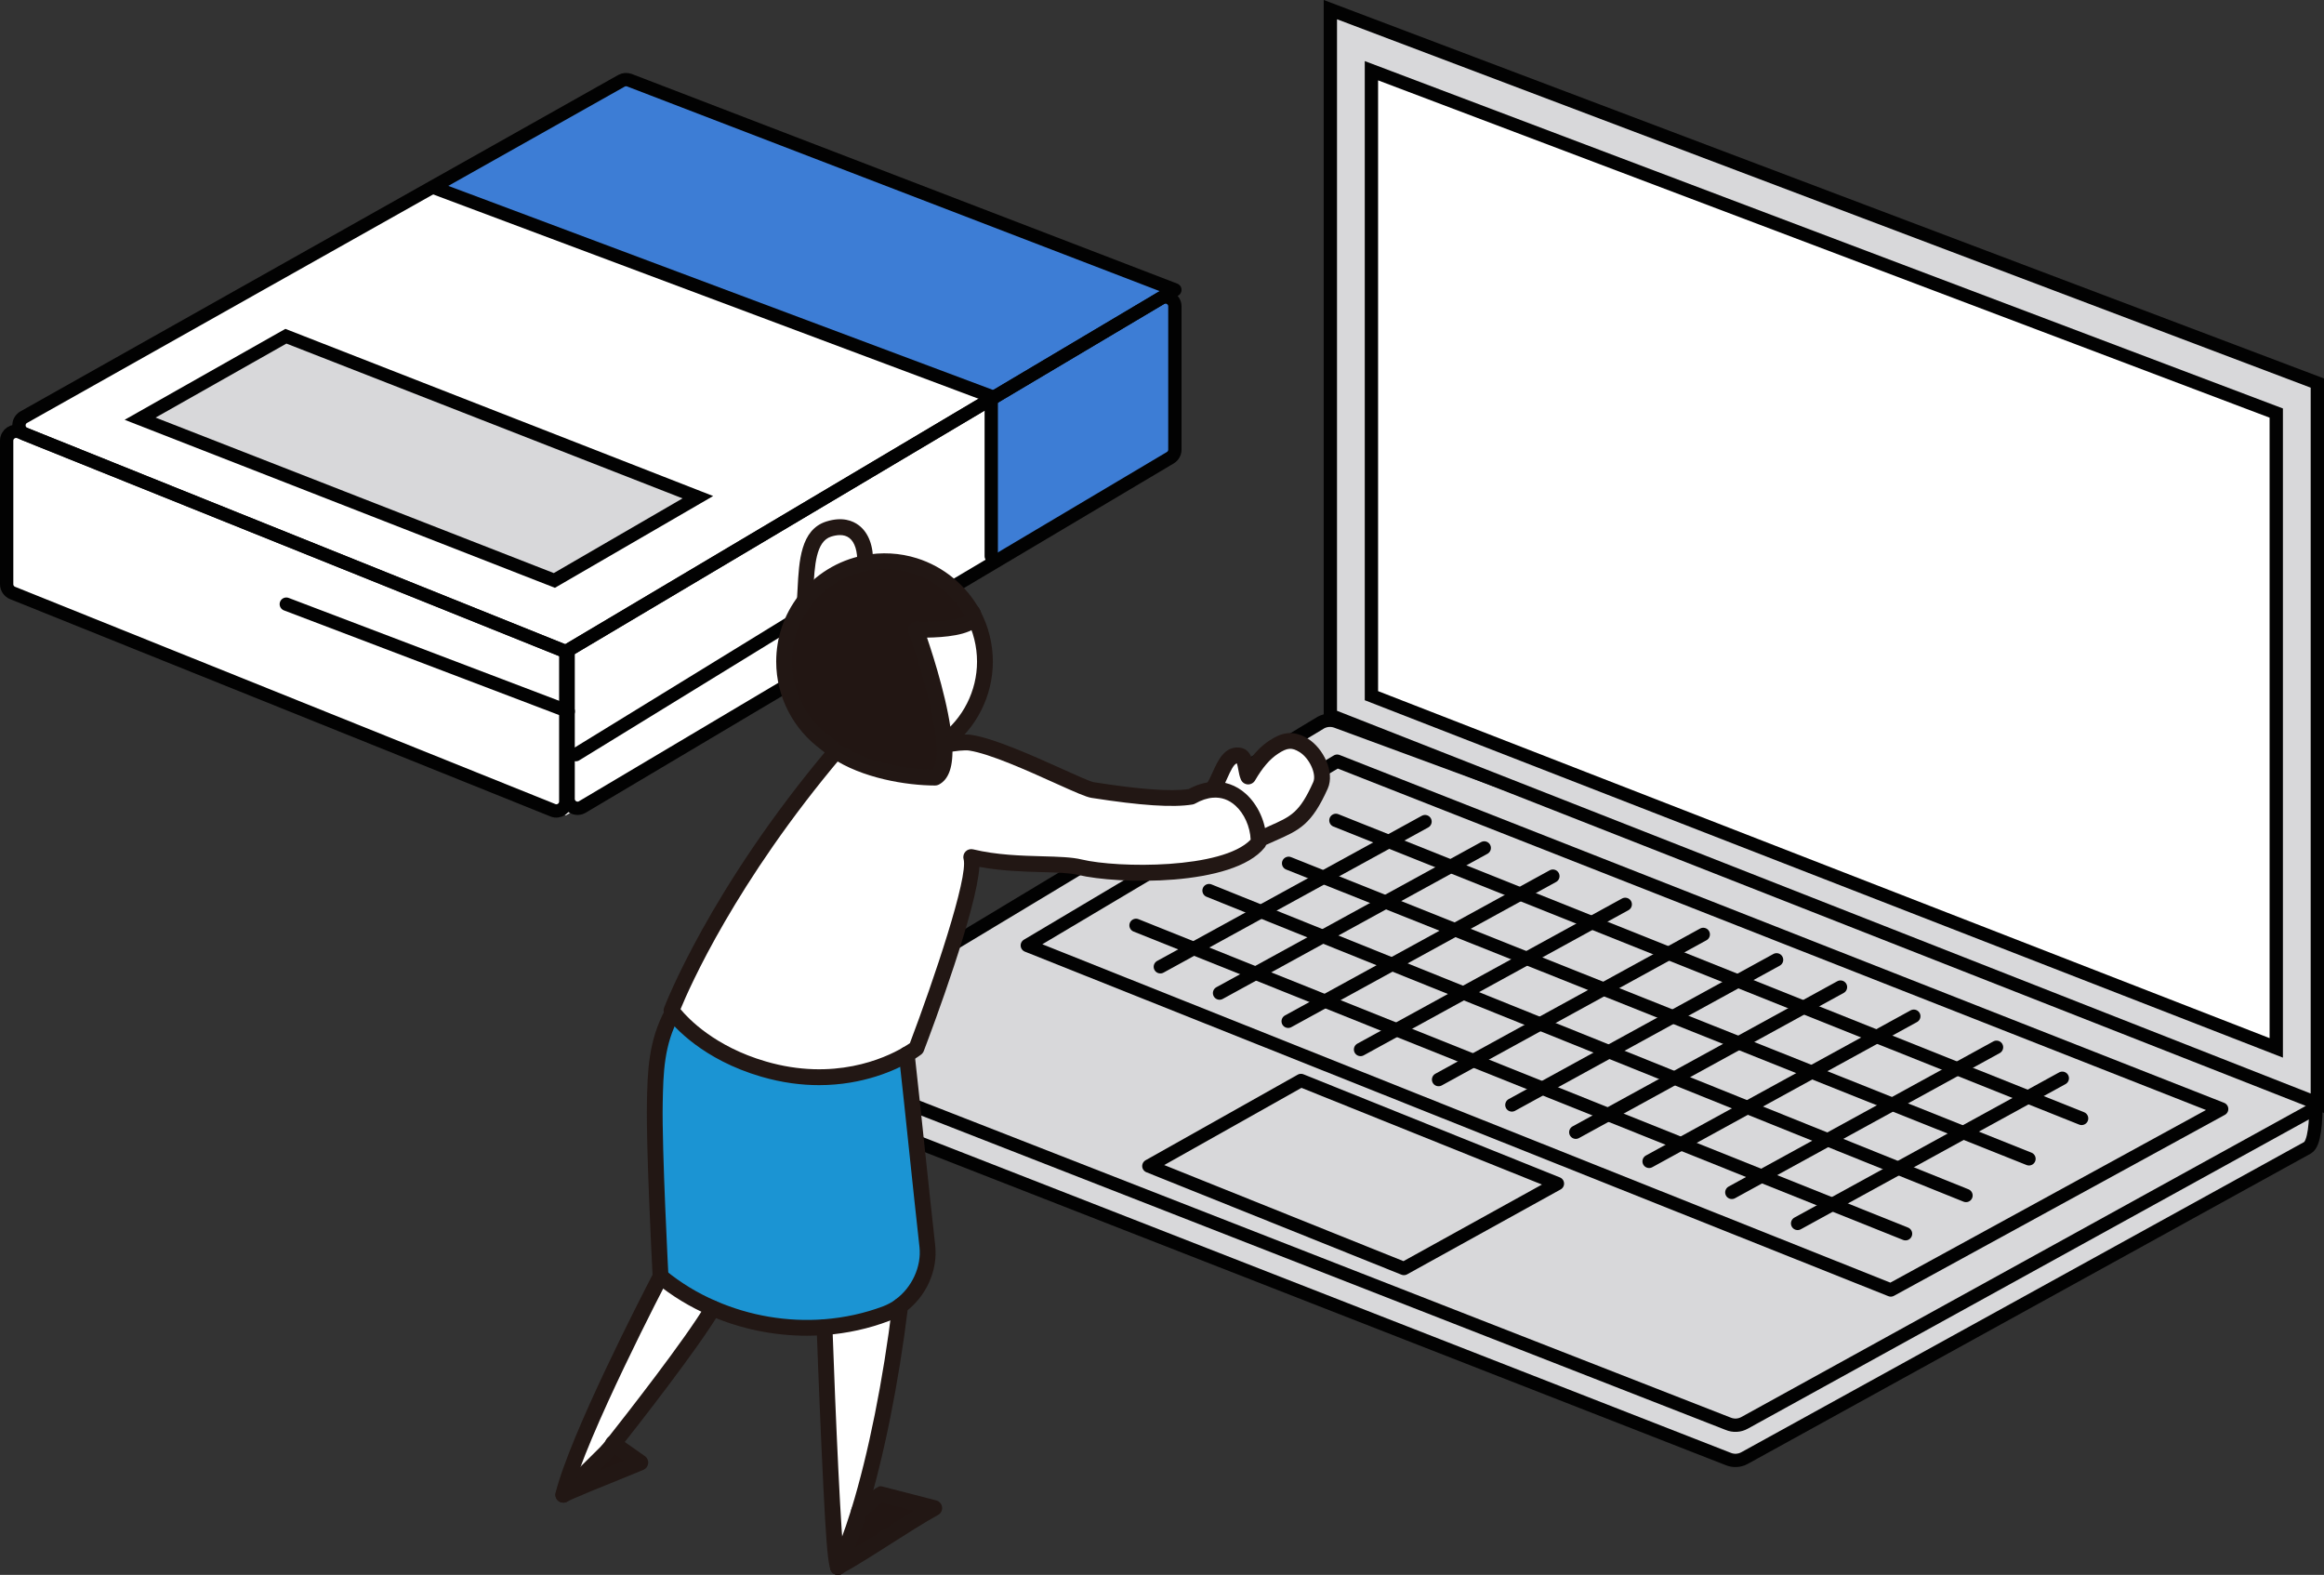 <?xml version="1.0" encoding="UTF-8"?><svg id="_レイヤー_2" xmlns="http://www.w3.org/2000/svg" viewBox="0 0 698.1 472.99"><rect x="0" y="0" width="698.1" height="472.99" fill="#333333" stroke="none"/><defs><style>.cls-1,.cls-2{stroke-miterlimit:10;}.cls-1,.cls-2,.cls-3,.cls-4,.cls-5,.cls-6,.cls-7{stroke:#020202;stroke-width:4px;}.cls-1,.cls-4,.cls-8{fill:#fff;}.cls-2,.cls-3,.cls-7{fill:#d8d8da;}.cls-3,.cls-4,.cls-5{stroke-linecap:round;}.cls-3,.cls-4,.cls-5,.cls-6,.cls-7{stroke-linejoin:round;}.cls-5,.cls-6{fill:none;}.cls-9{fill:#3d7dd5;}.cls-9,.cls-10,.cls-11,.cls-12,.cls-8{stroke-width:0px;}.cls-10{fill:#1b94d3;}.cls-11{fill:#221714;}.cls-12{fill:#221613;}</style></defs><g id="_レイヤー_1-2"><path class="cls-8" d="m3.65,128.27L135.63,53.8c.76-.43,1.66-.48,2.47-.15l157.91,64.69c1.06.44,1.76,1.47,1.76,2.62v45.9c0,1-.52,1.92-1.38,2.43l-126.43,75.61L2.67,176.95c-1.1-.45-1.8-1.53-1.77-2.71l1.3-43.59c.03-.99.58-1.9,1.44-2.38Z"/><path class="cls-9" d="m130.24,55.99l167.53,64.19v49.41l53.77-32.11c.86-.51,1.38-1.44,1.38-2.43v-46.06c0-1.17-.72-2.22-1.8-2.64L188.92,22.99c-.81-.32-1.71-.24-2.46.19l-56.23,32.82Z"/><path class="cls-6" d="m174.94,242.36l176.59-104.88c.86-.51,1.39-1.44,1.39-2.44v-43.01c0-2.2-2.39-3.56-4.28-2.44l-177.98,105.7v44.63c0,2.2,2.39,3.56,4.28,2.44Z"/><path class="cls-6" d="m166.06,243.34L3.78,178.09c-1.07-.43-1.78-1.47-1.78-2.63v-43.09c0-2.01,2.03-3.38,3.89-2.63l164.06,65.97v45.01c0,2.01-2.03,3.38-3.89,2.63Z"/><path class="cls-6" d="m169.95,195.7L7.48,130.38c-2.21-.89-2.41-3.93-.33-5.1L186.67,24.27c.74-.41,1.62-.48,2.41-.18l163.84,62.96-182.96,108.65Z"/><polyline class="cls-5" points="297.76 167.05 297.76 119.05 130.05 56.23"/><line class="cls-4" x1="170.7" y1="213.66" x2="86" y2="181.45"/><line class="cls-4" x1="172.96" y1="226.65" x2="264.73" y2="170.3"/><path class="cls-2" d="m396.82,227.55l-156.18,85.52s-1.68,15.48,2.69,17.35l275.74,107.74c1.61.69,3.44.6,4.97-.25l169.1-93.19c4.25-2.34,1.9-26.6,1.9-26.6l-293.58-90.88c-1.52-.56-3.21-.44-4.64.32Z"/><path class="cls-2" d="m396.82,216.99l-153.94,92.65c-4.19,2.24-3.92,8.34.45,10.21l275.74,107.74c1.61.69,3.44.6,4.97-.25l169.1-93.19c4.25-2.34,3.78-8.6-.78-10.28l-290.9-107.2c-1.52-.56-3.21-.44-4.64.32Z"/><polygon class="cls-7" points="308.59 283.95 567.97 387.43 667.36 333.08 401.67 228.61 308.59 283.95"/><polygon class="cls-7" points="345.1 350.21 421.72 380.98 467.83 355.48 390.8 324.51 345.1 350.21"/><polygon class="cls-2" points="696.1 115.05 399.62 2.89 399.62 214.84 696.1 331.36 696.1 115.05"/><polygon class="cls-1" points="683.76 124.06 411.96 21.24 411.96 208.94 683.76 314.72 683.76 124.06"/><line class="cls-3" x1="401.29" y1="246.39" x2="625.29" y2="335.9"/><line class="cls-3" x1="387.08" y1="259.29" x2="609.48" y2="348.04"/><line class="cls-3" x1="363.18" y1="267.48" x2="590.56" y2="359.05"/><line class="cls-3" x1="341.25" y1="277.92" x2="572.4" y2="370.54"/><line class="cls-5" x1="619.49" y1="323.84" x2="539.98" y2="367.44"/><line class="cls-5" x1="599.73" y1="314.53" x2="520.22" y2="358.12"/><line class="cls-5" x1="574.88" y1="305.21" x2="495.37" y2="348.8"/><line class="cls-5" x1="552.86" y1="296.46" x2="473.35" y2="340.05"/><line class="cls-5" x1="511.64" y1="280.64" x2="432.13" y2="324.24"/><line class="cls-5" x1="488.2" y1="271.61" x2="408.69" y2="315.2"/><line class="cls-5" x1="466.46" y1="263.14" x2="386.95" y2="306.73"/><line class="cls-5" x1="445.85" y1="254.67" x2="366.34" y2="298.26"/><line class="cls-5" x1="428.06" y1="246.76" x2="348.55" y2="290.36"/><line class="cls-5" x1="533.66" y1="288.27" x2="454.15" y2="331.86"/><polygon class="cls-2" points="85.88 100.98 209.63 149.33 166.52 174.33 42.09 125.75 85.88 100.98"/><path class="cls-8" d="m382.61,224.39c-3.3,2.14-5.7,5.43-7.67,8.83-.94-2.11-.54-6.05-2.81-6.33-4.27-.52-5.29,6.77-7.94,10.15l.02.17c8.38-.6,13.59,7.86,13.82,14.84h.29c9.8-4.59,13.1-4.47,18.34-16.17,1.61-3.6-1.11-9.58-5.03-12.01-3.35-2.06-5.71-1.64-9.01.52Z"/><path class="cls-8" d="m275.11,189.09s7.52,20.55,8.53,33.84c7.42-5.46,12.23-14.29,12.23-24.22,0-5.11-1.27-9.93-3.52-14.16,1.31,5.19-17.24,4.54-17.24,4.54Z"/><path class="cls-12" d="m292.35,184.55s0-.02-.02-.03c-3.7-6.92-10.03-12.23-17.66-14.61-2.83-.89-5.85-1.36-8.96-1.36-1.99,0-3.94.2-5.83.57-7.34,1.42-13.74,5.53-18.11,11.24,0,0,0,.02-.02.02-3.89,5.08-6.22,11.43-6.22,18.33,0,10.15,5.01,19.13,12.7,24.61.87.8,1.84,1.56,2.9,2.28,8.12,5.48,20.66,7.94,29.79,7.96,2.35-1.21,3.03-4.94,2.78-9.75-.02-.29-.05-.59-.07-.87-1.01-13.28-8.53-33.84-8.53-33.84,0,0,18.54.65,17.24-4.54Z"/><path class="cls-12" d="m257.77,454.67c-1.84,5.91-3.8,11.14-5.85,15.5-.08.15-.15.3-.22.45,8.16-4.46,20.77-13.22,28.93-17.69l-16.23-4.19c-.18,0-6.33,5.11-6.38,5.14-.08.27-.17.54-.25.79Z"/><path class="cls-8" d="m251.71,470.61c.07-.15.13-.3.22-.45,2.04-4.36,4-9.58,5.85-15.5.08-.25.17-.52.25-.79,5.18-16.8,9.68-39.5,12.38-61.65-1.29.94-2.71,1.73-4.22,2.3-5.93,2.24-12.18,3.59-18.49,4.07,0,0,2.51,71.5,4.02,72.02Z"/><path class="cls-8" d="m378.04,253.07c.02-.33.02-.67-.02-1.02-.23-6.99-5.44-15.45-13.82-14.84-1.96.15-4.1.79-6.4,2.08-6.62,1.09-18.26-.22-29.6-1.99-3.72-.59-26.22-12.56-36.74-14.21-1.68-.27-5.21.1-7.76.72.25,4.81-.44,8.54-2.78,9.75-9.13-.02-21.66-2.48-29.79-7.96l-.03.05c-36.44,43.14-49.4,77.86-49.4,77.86,0,0,.13.2.42.55,1.84,2.4,10.12,12.04,27.26,17.04,21.18,6.17,36.84-.8,43-4.39,1.89-1.11,2.9-1.89,2.9-1.89,0,0,18.7-49.17,16.45-57.41,12.63,3.03,26.12,1.47,32.62,3.05,11.29,2.7,45.06,3.32,53.69-7.39Z"/><path class="cls-8" d="m248.91,158.91c-7.02,2.24-6.55,12.78-7.15,21.48.02,0,.02-.02.02-.02,4.37-5.71,10.77-9.82,18.11-11.24.28-8.01-3.94-12.46-10.97-10.22Z"/><path class="cls-10" d="m229.38,321.1c-17.14-4.99-25.41-14.64-27.26-17.04l-.07.05c-4.93,8.93-5.16,17.72-5.34,27.19-.27,14.11,1.73,52.08,1.73,52.08,4.76,3.9,10.05,7.1,15.68,9.53,10.5,4.57,22.16,6.55,33.57,5.68,6.32-.49,12.56-1.83,18.49-4.07,1.51-.57,2.93-1.36,4.22-2.3,5.55-4.04,8.91-11.09,8.16-17.92-2.09-18.76-4.09-38.85-6.18-57.59-6.17,3.58-21.83,10.55-43,4.39Z"/><path class="cls-12" d="m169.22,448.94c1.96-1.22,21.16-8.78,23.14-9.67l-8.11-5.7c-1.14,1.44-1.79,2.26-1.79,2.26l-13.23,13.1Z"/><path class="cls-8" d="m169.22,448.94l13.23-13.1s.65-.82,1.79-2.26c5.75-7.27,23.7-30.24,29.85-40.64l.02-.02c-5.63-2.43-10.92-5.63-15.68-9.53,0,0-24.71,47.27-29.23,65.57l.02-.02Z"/><path class="cls-11" d="m282.23,221.02c-1.06.78-1.28,2.26-.51,3.32.47.63,1.19.97,1.91.97.49,0,.98-.15,1.41-.46,8.26-6.08,13.2-15.85,13.2-26.14,0-5.32-1.31-10.6-3.8-15.27-.62-1.16-2.05-1.6-3.21-.98-1.16.62-1.6,2.05-.98,3.21,2.12,3.99,3.24,8.5,3.24,13.04,0,8.78-4.21,17.12-11.26,22.31Z"/><path class="cls-11" d="m243.66,181.81h0c4.13-5.39,10.05-9.07,16.68-10.35,4.66-.91,9.33-.63,13.63.72,6.92,2.16,12.85,7.07,16.27,13.46.62,1.16,2.06,1.59,3.21.97,1.16-.62,1.59-2.06.97-3.21-4-7.48-10.95-13.23-19.04-15.75-5.05-1.58-10.53-1.91-15.96-.85-7.74,1.5-14.66,5.78-19.49,12.06-.02.03-.05.06-.07.09-4.39,5.73-6.7,12.56-6.7,19.77,0,10.51,5.12,20.43,13.7,26.54.42.3.9.44,1.38.44.74,0,1.47-.35,1.94-1,.76-1.07.51-2.55-.56-3.31-7.33-5.22-11.7-13.7-11.7-22.68,0-6.13,1.96-11.95,5.68-16.83.02-.02.04-.05.06-.08Z"/><path class="cls-11" d="m247.6,396.23c-1.31.05-2.34,1.15-2.29,2.46,0,.18.64,18.09,1.45,35.84,1.71,37.49,2.13,37.64,4.17,38.34.26.09.52.13.77.13.98,0,1.91-.62,2.24-1.6.23-.67.14-1.37-.18-1.94-1.05-4.53-2.82-45.65-3.71-70.93-.05-1.31-1.16-2.32-2.46-2.29Zm4.88,72.15h0,0Z"/><path class="cls-11" d="m268.05,391.95c-2.73,22.42-7.21,44.74-12.29,61.23-.08.25-.16.5-.25.79-1.83,5.87-3.74,10.95-5.7,15.13-.1.19-.19.38-.27.57-.53,1.2.01,2.6,1.21,3.13.31.14.64.2.96.2.91,0,1.78-.53,2.17-1.42.04-.08.07-.17.12-.25.03-.05.05-.1.08-.15,2.06-4.38,4.06-9.7,5.95-15.75.09-.27.18-.55.27-.85,5.16-16.75,9.7-39.37,12.47-62.06.16-1.3-.77-2.49-2.07-2.64-1.3-.16-2.49.77-2.64,2.07Z"/><path class="cls-11" d="m180.78,434.15l-13.22,13.08,3.33,3.39,13.23-13.1c.93-.92.94-2.42.02-3.36-.92-.93-2.43-.94-3.36-.02Z"/><path class="cls-11" d="m212.06,391.73c-6.16,10.43-24.27,33.54-29.67,40.38l-1.78,2.25c-.82,1.03-.65,2.52.38,3.34.44.35.96.52,1.48.52.7,0,1.39-.31,1.86-.89l1.8-2.27c5.45-6.89,23.72-30.22,30.03-40.91.67-1.13.29-2.58-.84-3.25-1.13-.66-2.58-.29-3.25.84Z"/><path class="cls-11" d="m204.13,305.26c.63-1.15.22-2.59-.93-3.23-1.15-.63-2.59-.22-3.23.93-5.27,9.56-5.46,19.08-5.64,28.29-.25,13.19,1.42,46.38,1.69,51.6-2.97,5.71-24.81,48.05-29.13,65.52-.31,1.27.46,2.56,1.73,2.87.19.05.38.07.57.07,1.07,0,2.04-.72,2.3-1.81,4.4-17.81,28.79-64.57,29.03-65.04.2-.38.29-.8.27-1.22-.02-.38-1.99-38.05-1.72-51.91.18-9.03.34-17.55,5.05-26.09Z"/><path class="cls-11" d="m167.96,446.92c-1.11.69-1.44,2.15-.76,3.26.45.72,1.23,1.12,2.02,1.12.43,0,.86-.11,1.25-.35,1.23-.75,11.84-5.04,16.94-7.1,3.05-1.23,5.25-2.12,5.91-2.42.78-.35,1.31-1.09,1.39-1.94.08-.85-.3-1.68-1-2.17l-8.03-5.64-.07-.05c-1.04-.8-2.53-.6-3.33.44-.8,1.04-.6,2.53.44,3.33.03.02.12.09.14.11l4.56,3.2c-.57.23-1.18.48-1.8.73-10.71,4.33-16.39,6.67-17.67,7.47Z"/><path class="cls-11" d="m293.82,187.74c.88-1.08,1.17-2.42.83-3.77h0s-.02-.08-.04-.13c-.08-.31-.2-.62-.38-.98-.59-1.17-2.01-1.67-3.18-1.09-1.16.58-1.64,1.96-1.08,3.13-1.41,1.19-8.23,2.04-14.79,1.81-.79-.03-1.54.34-2.01.98-.46.64-.58,1.47-.31,2.21.07.2,7.42,20.39,8.39,33.17l.07.85c.22,4.21-.4,6.43-1.15,7.24-8.56-.14-20.23-2.5-27.71-7.54-1.01-.69-1.87-1.36-2.65-2.08-.3-.27-.56-.53-.85-.82-.93-.92-2.42-.91-3.35.02-.93.93-.91,2.44.02,3.37.32.32.64.64.98.95.93.86,1.97,1.67,3.18,2.5,9.12,6.15,22.46,8.35,31.11,8.36h0c.38,0,.75-.09,1.09-.26,3.07-1.58,4.4-5.5,4.07-12l-.07-.91c-.79-10.42-5.36-24.87-7.53-31.25,5.04-.06,12.86-.68,15.35-3.76Z"/><path class="cls-11" d="m250.57,468.53c-1.15.63-1.57,2.07-.95,3.22.43.79,1.24,1.24,2.09,1.24.38,0,.77-.09,1.14-.29,4.17-2.28,9.52-5.68,14.69-8.98,5.04-3.21,10.25-6.53,14.24-8.71.85-.47,1.34-1.41,1.21-2.38-.12-.97-.82-1.76-1.76-2l-16.23-4.19c-.19-.05-.39-.08-.59-.08q-1,0-7.33,5.23l-.52.43c-.97.76-1.2,2.16-.5,3.2.74,1.09,2.21,1.37,3.3.63.01,0,.29-.23.74-.6,2.63-2.17,4.06-3.33,4.81-3.93l9.54,2.46c-3.01,1.82-6.27,3.9-9.46,5.94-5.11,3.25-10.39,6.61-14.42,8.82Z"/><path class="cls-11" d="m252.64,223.83c-1-.84-2.5-.72-3.35.28-36.28,42.96-49.68,78.22-49.81,78.57-.26.71-.16,1.52.25,2.15,0,0,.17.26.51.68,2.23,2.89,10.86,12.74,28.47,17.87,6.26,1.82,12.07,2.53,17.32,2.53,13.39,0,23.16-4.61,27.54-7.15,2.01-1.17,3.12-2.04,3.16-2.07.34-.27.6-.62.76-1.03,2.85-7.48,15.79-42.13,16.71-55.3,6.62,1.23,13.3,1.42,18.8,1.57,4.45.12,8.3.23,10.79.83,12.04,2.87,46.61,3.56,56.09-8.21.31-.39.5-.87.52-1.37.02-.45.02-.9-.01-1.22-.17-5.09-2.53-10.28-6.15-13.54-2.91-2.62-6.45-3.86-10.22-3.59-2.3.18-4.65.9-6.99,2.16-5.35.78-14.67.1-28.45-2.06-1.07-.17-5.69-2.25-9.76-4.09-8.46-3.82-20.06-9.04-26.97-10.12-2.19-.35-6.11.13-8.69.76-1.27.31-2.06,1.6-1.74,2.87.31,1.28,1.59,2.06,2.87,1.75,2.51-.61,5.68-.87,6.83-.68,6.29.98,17.54,6.05,25.76,9.76,6.09,2.75,9.35,4.19,10.98,4.45,14.84,2.32,24.49,2.96,30.35,1.99.27-.04.54-.14.78-.27,1.86-1.05,3.69-1.65,5.41-1.78,2.48-.17,4.74.62,6.69,2.38,2.64,2.37,4.43,6.32,4.59,10.23-8.52,8.87-39.87,8.56-50.75,5.96-2.97-.72-7.04-.83-11.77-.96-6.45-.18-13.76-.38-20.86-2.09-.82-.19-1.67.05-2.26.65-.58.6-.81,1.47-.59,2.28,1.47,5.4-9.01,36.47-16.13,55.28-.44.3-1.16.78-2.12,1.34-5.56,3.24-20.71,10.12-41.15,4.16-15.4-4.49-23.36-12.94-25.63-15.7,2.66-6.48,16.52-38.08,48.51-75.95.85-1,.72-2.5-.28-3.35Z"/><path class="cls-11" d="m381.19,248.14c-1.18.52-2.47,1.09-3.89,1.76-1.19.56-1.7,1.97-1.14,3.16.4.86,1.26,1.37,2.15,1.37.34,0,.68-.07,1.01-.23,1.39-.65,2.65-1.2,3.8-1.71,7.22-3.19,10.84-4.79,15.71-15.63,2.23-4.99-1.37-12.16-5.95-15-4.85-2.99-8.42-1.5-11.55.55-2.18,1.42-3.96,3.25-5.4,5.08-.57-1.42-1.57-2.71-3.51-2.95-4.59-.54-6.62,3.98-8.11,7.28-.63,1.41-1.29,2.86-1.99,3.76-.81,1.03-.63,2.52.41,3.33,1.03.81,2.53.63,3.33-.41,1.06-1.35,1.83-3.08,2.58-4.74,1.07-2.39,1.98-4.25,2.9-4.5.17.46.32,1.31.42,1.86.19,1.03.38,2.09.81,3.06.36.81,1.15,1.36,2.04,1.41.87.04,1.73-.41,2.18-1.18,2.26-3.88,4.45-6.43,6.92-8.04,2.79-1.83,4.12-1.93,6.46-.49,2.98,1.84,5.17,6.65,4.11,9.02-4.12,9.18-6.61,10.28-13.29,13.23Z"/><path class="cls-11" d="m259.84,171.52h.04c1.28,0,2.33-1.03,2.37-2.31.18-5.15-1.33-9.21-4.27-11.44-1.8-1.37-4.96-2.67-9.8-1.13-7.68,2.46-8.17,11.88-8.6,20.19-.06,1.14-.12,2.28-.2,3.55v.03c0,1.28,1.01,2.31,2.29,2.36.03,0,.06,0,.08,0,1.24,0,2.28-.98,2.37-2.22.08-1.13.14-2.3.2-3.47.37-7.11.75-14.46,5.31-15.91,1.6-.51,3.85-.86,5.48.39,1.65,1.25,2.52,3.98,2.39,7.6,0,1.3,1.04,2.33,2.33,2.36Z"/><path class="cls-11" d="m269.01,390.31c-1.16.84-2.39,1.51-3.67,2-5.61,2.12-11.62,3.44-17.84,3.92-11.04.84-22.26-1.06-32.45-5.49-5.48-2.36-10.57-5.45-15.11-9.19-1.01-.83-2.51-.68-3.34.33-.83,1.01-.68,2.51.33,3.34,4.89,4.01,10.36,7.34,16.24,9.87,9.21,4.01,19.2,6.08,29.21,6.08,1.83,0,3.66-.07,5.49-.21,6.67-.51,13.12-1.93,19.15-4.22,1.67-.63,3.28-1.51,4.78-2.6,6.38-4.64,9.96-12.53,9.12-20.11-1.04-9.34-2.06-19.01-3.08-28.68-1.03-9.75-2.05-19.51-3.1-28.92-.15-1.31-1.34-2.25-2.62-2.1-1.3.15-2.24,1.32-2.1,2.62,1.05,9.41,2.08,19.15,3.1,28.89,1.02,9.68,2.04,19.36,3.08,28.7.64,5.82-2.25,12.15-7.19,15.74Z"/></g></svg>